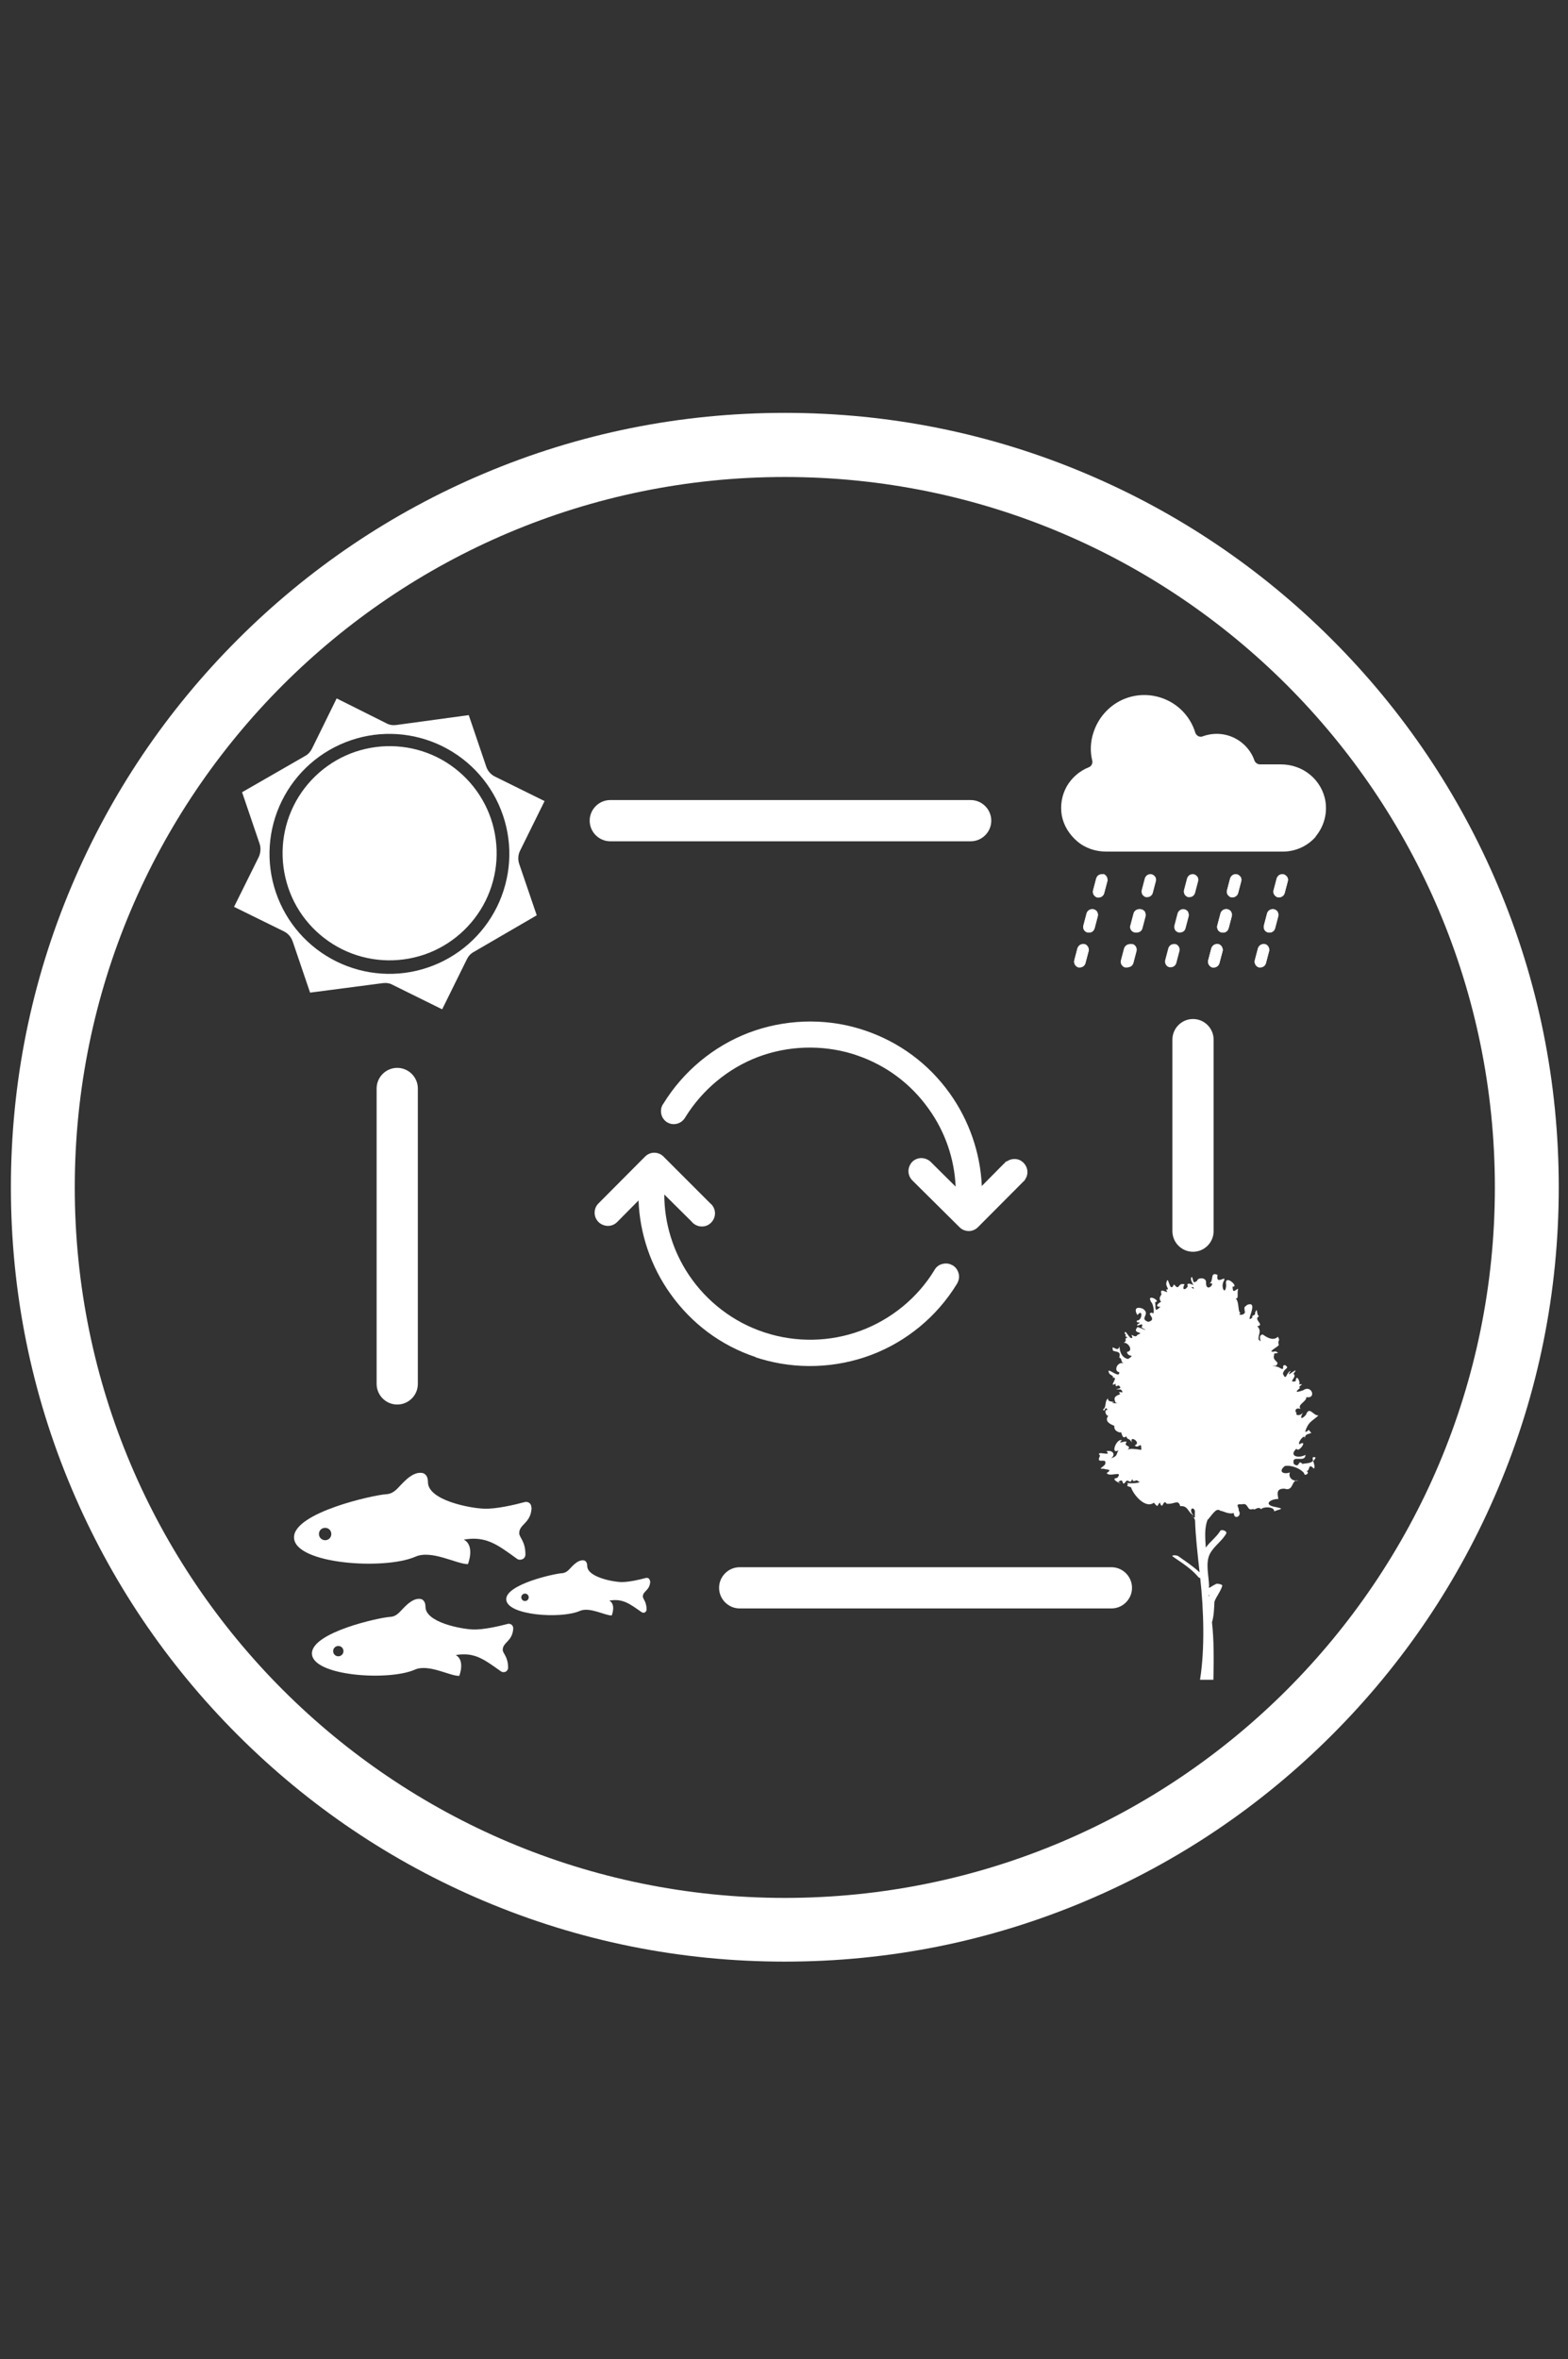 <svg width="133" height="200" viewBox="0 0 133 200" fill="none" xmlns="http://www.w3.org/2000/svg">
<rect x="0" y="0" width="133" height="200" fill="#333333" stroke="none"/>
<path d="M24.816 79.778L26.302 84.147L32.471 83.343C32.751 83.308 33.048 83.343 33.293 83.483L37.505 85.563L39.585 81.351C39.707 81.088 39.899 80.861 40.144 80.722L45.527 77.593L44.041 73.241C43.919 72.874 43.937 72.472 44.111 72.123L46.191 67.91L41.979 65.831C41.63 65.656 41.367 65.359 41.245 64.992L39.76 60.622L33.607 61.461C33.328 61.496 33.031 61.461 32.786 61.321L28.556 59.206L26.477 63.436C26.354 63.698 26.162 63.925 25.917 64.065L20.534 67.159L22.02 71.528C22.142 71.895 22.107 72.297 21.95 72.647L19.852 76.876L24.082 78.956C24.432 79.131 24.694 79.428 24.816 79.795V79.778ZM29.762 62.755C32.314 61.881 35.111 62.073 37.522 63.261C39.934 64.45 41.787 66.547 42.661 69.116C43.535 71.668 43.342 74.465 42.154 76.876C40.965 79.288 38.868 81.141 36.299 82.015C33.747 82.889 30.951 82.696 28.539 81.508C26.127 80.32 24.274 78.222 23.401 75.653C22.527 73.084 22.719 70.305 23.907 67.893C25.096 65.481 27.193 63.628 29.762 62.755Z" fill="white"/>
<path d="M35.967 80.931C38.239 80.162 40.126 78.502 41.192 76.352C42.258 74.185 42.416 71.703 41.647 69.414C40.878 67.142 39.217 65.254 37.068 64.188C34.9 63.122 32.419 62.965 30.129 63.733C27.857 64.502 25.969 66.163 24.903 68.313C23.837 70.48 23.68 72.962 24.449 75.251C25.218 77.541 26.878 79.411 29.028 80.477C31.195 81.543 33.677 81.7 35.967 80.931Z" fill="white"/>
<path d="M64.106 115.048C61.152 114.069 58.653 112.199 56.853 109.664C55.21 107.357 54.266 104.596 54.161 101.765L52.343 103.6C52.046 103.897 51.609 104.002 51.208 103.862C51.05 103.809 50.893 103.722 50.771 103.6C50.561 103.39 50.438 103.11 50.438 102.813C50.438 102.516 50.543 102.236 50.753 102.027L54.721 98.042C55.018 97.745 55.455 97.64 55.856 97.78C56.014 97.832 56.154 97.919 56.276 98.042L60.243 102.009C60.488 102.201 60.628 102.499 60.645 102.796C60.663 103.11 60.541 103.425 60.313 103.652C60.086 103.879 59.772 104.002 59.439 103.967C59.352 103.967 59.265 103.949 59.177 103.914C58.968 103.844 58.793 103.722 58.653 103.547L56.346 101.258C56.346 103.67 57.08 106.064 58.426 108.074C59.946 110.346 62.201 112.076 64.788 112.933C64.823 112.933 64.858 112.95 64.892 112.968C67.531 113.824 70.398 113.772 73.002 112.81C75.589 111.849 77.826 110.031 79.259 107.672C79.399 107.41 79.644 107.218 79.941 107.148C80.15 107.095 80.378 107.095 80.587 107.165C80.675 107.2 80.745 107.235 80.814 107.27C81.077 107.427 81.251 107.689 81.321 107.987C81.391 108.284 81.321 108.581 81.164 108.843C79.486 111.587 76.917 113.719 73.911 114.855C70.905 115.991 67.567 116.114 64.49 115.187C64.351 115.152 64.228 115.1 64.088 115.065L64.106 115.048ZM85.394 98.461C85.691 98.251 86.058 98.199 86.39 98.304C86.547 98.356 86.687 98.444 86.809 98.566C87.194 98.951 87.264 99.545 86.949 99.982V100.017L82.947 104.037C82.65 104.334 82.213 104.439 81.811 104.299C81.653 104.246 81.514 104.159 81.391 104.037L77.389 100.069C77.179 99.859 77.057 99.58 77.057 99.283C77.057 98.986 77.179 98.706 77.371 98.496C77.669 98.199 78.106 98.094 78.507 98.234C78.665 98.287 78.822 98.374 78.944 98.496L81.059 100.594C80.954 98.234 80.168 95.945 78.787 94.022C77.267 91.872 75.134 90.282 72.618 89.443C72.513 89.408 72.408 89.373 72.303 89.338C69.699 88.551 66.85 88.639 64.298 89.6C61.764 90.561 59.579 92.379 58.146 94.686C58.006 94.948 57.762 95.158 57.482 95.245C57.255 95.315 57.028 95.315 56.818 95.245C56.748 95.228 56.66 95.175 56.591 95.141C56.328 94.983 56.136 94.704 56.084 94.406C56.031 94.109 56.084 93.795 56.276 93.55C57.954 90.823 60.523 88.691 63.494 87.555C66.483 86.419 69.821 86.279 72.897 87.206C73.037 87.258 73.194 87.293 73.334 87.346C76.253 88.324 78.752 90.159 80.552 92.676C82.195 94.966 83.156 97.727 83.279 100.541L84.782 99.02L85.359 98.444L85.394 98.461Z" fill="white"/>
<path d="M111.628 70.899C110.929 71.72 109.897 72.192 108.814 72.192H93.835C92.944 72.192 92.07 71.913 91.389 71.336C90.707 70.759 90.218 69.99 90.06 69.116C89.92 68.277 90.06 67.421 90.48 66.669C90.899 65.935 91.563 65.359 92.35 65.044C92.577 64.957 92.699 64.712 92.647 64.485C92.455 63.716 92.49 62.894 92.734 62.143C93.119 60.902 94.01 59.87 95.181 59.329C96.37 58.787 97.715 58.787 98.904 59.311C100.092 59.836 101.001 60.849 101.386 62.108C101.421 62.23 101.526 62.335 101.63 62.405C101.753 62.457 101.893 62.475 102.015 62.422C102.871 62.108 103.815 62.143 104.637 62.527C105.458 62.912 106.105 63.611 106.402 64.467C106.472 64.659 106.664 64.799 106.874 64.799H108.639C109.548 64.799 110.422 65.096 111.121 65.673C111.82 66.25 112.292 67.054 112.432 67.963C112.589 69.029 112.274 70.112 111.575 70.934L111.628 70.899Z" fill="white"/>
<path d="M92.333 80.651L92.071 81.648C92.018 81.858 91.826 82.015 91.599 82.015C91.564 82.015 91.511 82.015 91.477 82.015C91.214 81.945 91.057 81.665 91.127 81.403L91.389 80.407C91.424 80.284 91.511 80.18 91.616 80.11C91.721 80.04 91.861 80.022 91.983 80.057C92.246 80.127 92.403 80.407 92.333 80.669V80.651Z" fill="white"/>
<path d="M93.067 77.313C93.137 77.418 93.154 77.558 93.119 77.68L92.857 78.677C92.822 78.799 92.752 78.921 92.63 78.991C92.507 79.061 92.385 79.079 92.245 79.044C92.123 79.009 92.001 78.921 91.948 78.817C91.878 78.694 91.861 78.554 91.913 78.432L92.175 77.436C92.245 77.174 92.525 77.016 92.787 77.086C92.909 77.121 93.014 77.209 93.084 77.313H93.067Z" fill="white"/>
<path d="M93.924 74.727L93.661 75.723C93.609 75.933 93.417 76.09 93.189 76.09C93.155 76.09 93.102 76.09 93.067 76.09C92.945 76.055 92.84 75.968 92.77 75.863C92.7 75.758 92.683 75.618 92.718 75.496L92.98 74.5C92.98 74.5 93.032 74.377 93.067 74.325C93.102 74.272 93.155 74.237 93.207 74.203C93.329 74.133 93.452 74.115 93.574 74.15C93.836 74.22 93.993 74.5 93.924 74.762V74.727Z" fill="white"/>
<path d="M96.283 80.651L96.021 81.648C95.969 81.858 95.776 82.015 95.549 82.015C95.514 82.015 95.462 82.015 95.427 82.015C95.165 81.945 95.007 81.665 95.077 81.403L95.339 80.407C95.374 80.284 95.462 80.18 95.567 80.11C95.671 80.04 95.811 80.022 95.933 80.057C96.196 80.127 96.353 80.407 96.283 80.669V80.651Z" fill="white"/>
<path d="M97.035 77.313C97.105 77.418 97.122 77.558 97.087 77.68L96.825 78.677C96.79 78.799 96.72 78.921 96.598 78.991C96.475 79.061 96.353 79.079 96.213 79.044C96.091 79.009 95.968 78.921 95.916 78.817C95.846 78.694 95.829 78.554 95.881 78.432L96.143 77.436C96.213 77.174 96.493 77.016 96.755 77.086C96.877 77.121 96.982 77.209 97.052 77.313H97.035Z" fill="white"/>
<path d="M103.693 80.651L103.431 81.648C103.379 81.858 103.186 82.015 102.959 82.015C102.924 82.015 102.872 82.015 102.837 82.015C102.575 81.945 102.417 81.665 102.487 81.403L102.749 80.407C102.784 80.284 102.872 80.18 102.977 80.11C103.082 80.04 103.221 80.022 103.344 80.057C103.606 80.127 103.763 80.407 103.693 80.669V80.651Z" fill="white"/>
<path d="M104.427 77.313C104.497 77.418 104.515 77.558 104.48 77.68L104.217 78.677C104.182 78.799 104.113 78.921 103.99 78.991C103.868 79.061 103.746 79.079 103.606 79.044C103.483 79.009 103.361 78.921 103.309 78.817C103.239 78.694 103.221 78.554 103.274 78.432L103.536 77.436C103.606 77.174 103.885 77.016 104.148 77.086C104.27 77.121 104.375 77.209 104.445 77.313H104.427Z" fill="white"/>
<path d="M107.643 80.651L107.381 81.648C107.329 81.858 107.137 82.015 106.909 82.015C106.874 82.015 106.822 82.015 106.787 82.015C106.525 81.945 106.368 81.665 106.438 81.403L106.7 80.407C106.735 80.284 106.822 80.18 106.927 80.11C107.032 80.04 107.172 80.022 107.294 80.057C107.556 80.127 107.713 80.407 107.643 80.669V80.651Z" fill="white"/>
<path d="M108.376 77.313C108.446 77.418 108.464 77.558 108.429 77.68L108.167 78.677C108.132 78.799 108.062 78.921 107.939 78.991C107.817 79.061 107.695 79.079 107.555 79.044C107.433 79.009 107.31 78.921 107.258 78.817C107.188 78.694 107.17 78.554 107.223 78.432L107.485 77.436C107.555 77.174 107.835 77.016 108.097 77.086C108.219 77.121 108.324 77.209 108.394 77.313H108.376Z" fill="white"/>
<path d="M109.181 74.342C109.251 74.447 109.268 74.587 109.233 74.709L108.971 75.705C108.919 75.915 108.726 76.073 108.499 76.073C108.464 76.073 108.412 76.073 108.377 76.073C108.254 76.037 108.15 75.95 108.08 75.845C108.01 75.74 107.992 75.601 108.027 75.478L108.289 74.482C108.324 74.36 108.412 74.255 108.517 74.185C108.639 74.115 108.761 74.097 108.884 74.132C109.006 74.167 109.111 74.255 109.181 74.36V74.342Z" fill="white"/>
<path d="M107.294 80.04C107.172 80.005 107.032 80.04 106.927 80.092C106.822 80.162 106.735 80.267 106.7 80.389L106.438 81.386C106.368 81.648 106.525 81.927 106.787 81.997C106.822 81.997 106.874 81.997 106.909 81.997C107.137 81.997 107.329 81.84 107.381 81.63L107.643 80.634C107.713 80.372 107.556 80.092 107.294 80.022V80.04Z" fill="white"/>
<path d="M108.378 77.313C108.308 77.209 108.203 77.121 108.081 77.086C107.818 77.016 107.539 77.174 107.469 77.436L107.207 78.432C107.172 78.554 107.189 78.694 107.242 78.817C107.312 78.939 107.416 79.009 107.539 79.044C107.661 79.079 107.801 79.044 107.923 78.991C108.046 78.921 108.116 78.817 108.15 78.677L108.413 77.68C108.448 77.558 108.413 77.418 108.36 77.313H108.378Z" fill="white"/>
<path d="M109.181 74.342C109.111 74.237 109.007 74.15 108.884 74.115C108.762 74.08 108.622 74.115 108.517 74.168C108.412 74.237 108.325 74.342 108.29 74.465L108.028 75.461C107.993 75.583 108.028 75.723 108.08 75.828C108.15 75.933 108.255 76.02 108.377 76.055C108.412 76.055 108.465 76.055 108.5 76.055C108.727 76.055 108.919 75.898 108.972 75.688L109.234 74.692C109.269 74.57 109.234 74.43 109.181 74.325V74.342Z" fill="white"/>
<path d="M103.693 80.651L103.431 81.648C103.379 81.858 103.186 82.015 102.959 82.015C102.924 82.015 102.872 82.015 102.837 82.015C102.575 81.945 102.417 81.665 102.487 81.403L102.749 80.407C102.784 80.284 102.872 80.18 102.977 80.11C103.082 80.04 103.221 80.022 103.344 80.057C103.606 80.127 103.763 80.407 103.693 80.669V80.651Z" fill="white"/>
<path d="M104.427 77.313C104.497 77.418 104.515 77.558 104.48 77.68L104.217 78.677C104.182 78.799 104.113 78.921 103.99 78.991C103.868 79.061 103.746 79.079 103.606 79.044C103.483 79.009 103.361 78.921 103.309 78.817C103.239 78.694 103.221 78.554 103.274 78.432L103.536 77.436C103.606 77.174 103.885 77.016 104.148 77.086C104.27 77.121 104.375 77.209 104.445 77.313H104.427Z" fill="white"/>
<path d="M105.232 74.342C105.301 74.447 105.319 74.587 105.284 74.709L105.022 75.705C104.969 75.915 104.777 76.073 104.55 76.073C104.515 76.073 104.463 76.073 104.428 76.073C104.305 76.037 104.2 75.95 104.13 75.845C104.061 75.74 104.043 75.601 104.078 75.478L104.34 74.482C104.375 74.36 104.463 74.255 104.567 74.185C104.69 74.115 104.812 74.097 104.934 74.132C105.057 74.167 105.162 74.255 105.232 74.36V74.342Z" fill="white"/>
<path d="M103.344 80.04C103.221 80.005 103.082 80.04 102.977 80.092C102.872 80.162 102.784 80.267 102.749 80.389L102.487 81.386C102.417 81.648 102.575 81.927 102.837 81.997C102.872 81.997 102.924 81.997 102.959 81.997C103.186 81.997 103.379 81.84 103.431 81.63L103.693 80.634C103.763 80.372 103.606 80.092 103.344 80.022V80.04Z" fill="white"/>
<path d="M104.427 77.313C104.358 77.209 104.253 77.121 104.13 77.086C103.868 77.016 103.589 77.174 103.519 77.436L103.256 78.432C103.222 78.554 103.239 78.694 103.291 78.817C103.361 78.939 103.466 79.009 103.589 79.044C103.711 79.079 103.851 79.044 103.973 78.991C104.095 78.921 104.165 78.817 104.2 78.677L104.462 77.68C104.497 77.558 104.462 77.418 104.41 77.313H104.427Z" fill="white"/>
<path d="M105.231 74.342C105.161 74.237 105.056 74.15 104.934 74.115C104.812 74.08 104.672 74.115 104.567 74.168C104.462 74.237 104.375 74.342 104.34 74.465L104.078 75.461C104.043 75.583 104.078 75.723 104.13 75.828C104.2 75.933 104.305 76.02 104.427 76.055C104.462 76.055 104.514 76.055 104.549 76.055C104.777 76.055 104.969 75.898 105.021 75.688L105.284 74.692C105.318 74.57 105.284 74.43 105.231 74.325V74.342Z" fill="white"/>
<path d="M101.579 74.342C101.509 74.237 101.404 74.15 101.282 74.115C101.159 74.08 101.019 74.115 100.915 74.168C100.81 74.237 100.722 74.342 100.687 74.465L100.425 75.461C100.39 75.583 100.425 75.723 100.478 75.828C100.548 75.933 100.652 76.02 100.775 76.055C100.81 76.055 100.862 76.055 100.897 76.055C101.124 76.055 101.317 75.898 101.369 75.688L101.631 74.692C101.666 74.57 101.631 74.43 101.579 74.325V74.342Z" fill="white"/>
<path d="M99.691 80.04C99.569 80.005 99.429 80.04 99.324 80.092C99.219 80.162 99.132 80.267 99.097 80.389L98.835 81.386C98.765 81.648 98.922 81.927 99.184 81.997C99.219 81.997 99.272 81.997 99.307 81.997C99.534 81.997 99.726 81.84 99.779 81.63L100.041 80.634C100.111 80.372 99.954 80.092 99.691 80.022V80.04Z" fill="white"/>
<path d="M100.792 77.313C100.722 77.209 100.617 77.121 100.495 77.086C100.232 77.016 99.953 77.174 99.883 77.436L99.621 78.432C99.586 78.554 99.603 78.694 99.656 78.817C99.726 78.939 99.831 79.009 99.953 79.044C100.075 79.079 100.215 79.044 100.337 78.991C100.46 78.921 100.53 78.817 100.565 78.677L100.827 77.68C100.862 77.558 100.827 77.418 100.774 77.313H100.792Z" fill="white"/>
<path d="M97.995 74.342C97.925 74.237 97.82 74.15 97.698 74.115C97.575 74.08 97.436 74.115 97.331 74.168C97.226 74.237 97.138 74.342 97.103 74.465L96.841 75.461C96.806 75.583 96.841 75.723 96.894 75.828C96.964 75.933 97.068 76.02 97.191 76.055C97.226 76.055 97.278 76.055 97.313 76.055C97.54 76.055 97.733 75.898 97.785 75.688L98.047 74.692C98.082 74.57 98.047 74.43 97.995 74.325V74.342Z" fill="white"/>
<path d="M96.055 80.04C95.932 80.005 95.793 80.04 95.688 80.092C95.583 80.162 95.495 80.267 95.46 80.389L95.198 81.386C95.128 81.648 95.286 81.927 95.548 81.997C95.583 81.997 95.635 81.997 95.67 81.997C95.897 81.997 96.09 81.84 96.142 81.63L96.404 80.634C96.474 80.372 96.317 80.092 96.055 80.022V80.04Z" fill="white"/>
<path d="M97.138 77.313C97.069 77.209 96.964 77.121 96.841 77.086C96.579 77.016 96.299 77.174 96.23 77.436L95.967 78.432C95.932 78.554 95.95 78.694 96.002 78.817C96.072 78.939 96.177 79.009 96.299 79.044C96.422 79.079 96.562 79.044 96.684 78.991C96.806 78.921 96.876 78.817 96.911 78.677L97.173 77.68C97.208 77.558 97.173 77.418 97.121 77.313H97.138Z" fill="white"/>
<path d="M91.983 80.04C91.861 80.005 91.721 80.04 91.616 80.092C91.511 80.162 91.424 80.267 91.389 80.389L91.127 81.386C91.057 81.648 91.214 81.927 91.477 81.997C91.511 81.997 91.564 81.997 91.599 81.997C91.826 81.997 92.018 81.84 92.071 81.63L92.333 80.634C92.403 80.372 92.246 80.092 91.983 80.022V80.04Z" fill="white"/>
<path d="M93.067 77.313C92.997 77.209 92.892 77.121 92.77 77.086C92.508 77.016 92.228 77.174 92.158 77.436L91.896 78.432C91.861 78.554 91.879 78.694 91.931 78.817C92.001 78.939 92.106 79.009 92.228 79.044C92.35 79.079 92.49 79.044 92.613 78.991C92.735 78.921 92.805 78.817 92.84 78.677L93.102 77.68C93.137 77.558 93.102 77.418 93.05 77.313H93.067Z" fill="white"/>
<path d="M93.574 74.115C93.451 74.08 93.311 74.115 93.207 74.167C93.154 74.202 93.102 74.237 93.067 74.29C93.032 74.342 92.997 74.395 92.979 74.465L92.717 75.461C92.682 75.583 92.717 75.723 92.77 75.828C92.84 75.933 92.944 76.02 93.067 76.055C93.102 76.055 93.154 76.055 93.189 76.055C93.416 76.055 93.609 75.898 93.661 75.688L93.923 74.692C93.993 74.43 93.836 74.15 93.574 74.08V74.115Z" fill="white"/>
<path d="M66.57 40.436C99.829 40.436 126.797 67.403 126.797 100.663C126.797 133.923 99.829 160.891 66.57 160.891C33.31 160.891 6.342 133.923 6.342 100.663C6.342 67.403 33.31 40.436 66.57 40.436ZM66.57 35C57.709 35 49.11 36.73 41.017 40.156C33.205 43.459 26.179 48.196 20.149 54.225C14.119 60.255 9.383 67.281 6.08 75.094C2.654 83.186 0.924 91.785 0.924 100.646C0.924 109.507 2.654 118.106 6.08 126.198C9.383 134.011 14.119 141.037 20.149 147.066C26.179 153.096 33.205 157.833 41.017 161.136C49.11 164.561 57.709 166.292 66.57 166.292C75.431 166.292 84.03 164.561 92.122 161.136C99.934 157.833 106.96 153.096 112.99 147.066C119.02 141.037 123.756 134.011 127.06 126.198C130.485 118.106 132.216 109.507 132.216 100.646C132.216 91.785 130.485 83.186 127.06 75.094C123.756 67.281 119.02 60.255 112.99 54.225C106.96 48.196 99.934 43.459 92.122 40.156C84.03 36.73 75.431 35 66.57 35Z" fill="white"/>
<path d="M110.107 125.516C110.107 125.516 109.95 125.534 109.88 125.516C109.932 125.481 110.019 125.481 110.107 125.516Z" fill="white"/>
<path d="M111.592 123.558C111.539 123.698 111.47 123.785 111.383 123.855C111.313 123.611 111.295 123.437 111.592 123.558Z" fill="white"/>
<path d="M101.192 128.609C101.192 128.609 101.105 128.557 101.053 128.523C101.105 128.523 101.157 128.575 101.192 128.609Z" fill="white"/>
<path d="M95.548 125.673C95.548 125.673 95.565 125.691 95.582 125.691C95.565 125.691 95.548 125.691 95.548 125.673Z" fill="white"/>
<path d="M102.486 108.843C102.486 108.843 102.434 108.86 102.417 108.86C102.434 108.86 102.469 108.86 102.486 108.843Z" fill="white"/>
<path d="M93.643 124.241C93.153 124.625 93.398 124.468 93.678 124.52C93.713 124.59 94.464 124.52 93.87 124.87C94.08 125.272 95.338 124.59 94.761 125.289C93.94 125.359 95.635 126.041 94.849 125.639C95.425 125.149 95.058 126.198 95.53 125.551C95.74 125.394 95.862 125.866 96.037 125.377C96.107 125.779 96.439 125.342 96.492 125.551C97.086 125.709 95.827 125.796 95.583 125.709C95.88 125.936 95.268 125.901 95.932 126.076C96.142 126.74 97.173 127.928 97.872 127.387C98.274 127.876 98.135 127.596 98.379 127.369C98.641 128.138 98.641 126.985 98.956 127.474C99.568 127.561 99.952 127.054 100.109 127.684C100.809 127.614 100.739 128.243 101.28 128.488C100.913 128.208 101.001 127.789 101.211 127.893C101.263 127.911 101.298 127.963 101.35 128.051C101.35 128.243 101.35 128.435 101.35 128.645C101.298 128.645 101.246 128.627 101.193 128.593C101.28 128.662 101.333 128.767 101.368 128.89C101.403 130.2 101.578 131.704 101.752 133.294C101.193 132.77 100.546 132.35 99.935 131.913C99.812 131.826 99.271 131.808 99.498 131.966C100.249 132.49 101.053 132.979 101.647 133.696C101.665 133.731 101.735 133.748 101.805 133.783C102.102 136.457 102.207 139.796 101.787 142.4H102.923C102.958 140.774 102.976 139.027 102.801 137.524C102.976 136.964 102.976 136.353 103.011 135.776C103.186 135.304 103.535 134.919 103.675 134.43C103.71 134.308 103.221 134.22 103.151 134.273C102.958 134.378 102.766 134.482 102.609 134.587C102.574 134.587 102.539 134.57 102.504 134.552C102.539 134.535 102.556 134.5 102.556 134.447C102.539 133.609 102.224 132.507 102.626 131.721C102.976 131.057 103.64 130.655 104.007 130.008C104.129 129.798 103.605 129.606 103.5 129.781C103.186 130.305 102.626 130.69 102.277 131.197C102.224 130.375 102.154 129.571 102.417 128.855C102.784 128.488 103.151 127.754 103.5 128.068C103.762 128.086 104.199 128.4 104.654 128.26C104.654 128.89 105.388 128.54 105.073 128.051C105.108 127.736 104.689 127.474 105.335 127.526C105.947 127.352 105.72 128.156 106.297 127.911C106.401 128.103 106.699 127.631 106.978 127.946C107.083 127.719 108.097 127.684 108.079 128.121C108.639 127.893 108.988 127.928 108.202 127.754C107.118 127.579 107.712 127.072 108.429 127.072C108.376 126.67 108.202 126.181 108.953 126.198C109.635 126.425 109.565 125.674 109.897 125.516C109.408 125.481 109.285 125.01 109.425 124.817C108.866 125.027 108.376 124.747 108.988 124.276C109.6 124.171 110.386 124.555 110.614 124.887C110.648 125.237 111.208 124.8 110.771 124.695C111.19 124.765 110.876 123.926 111.452 124.503C111.557 124.345 111.452 124.066 111.383 123.839C111.12 124.083 110.771 124.031 110.474 124.101C110.072 123.664 110.281 124.52 109.74 124.101C109.512 123.227 110.701 124.083 110.736 123.332C110.072 123.681 109.303 123.402 109.967 122.807C110.142 123.227 110.998 121.968 110.211 122.44C110.037 122.231 110.788 121.427 110.631 121.986C110.771 121.532 110.806 121.636 111.225 121.479C110.841 120.972 111.103 121.374 110.701 121.374C110.981 120.535 111.173 120.57 111.837 119.994C111.365 120.011 111.068 119.155 110.771 119.941C110.316 120.448 110.264 120.151 110.526 119.749C110.212 120.116 109.792 119.941 110.002 119.749C109.862 119.819 109.74 119.259 110.316 119.434C110.002 119.067 110.823 118.84 110.806 118.438C111.68 118.613 111.278 117.337 110.526 117.861C109.722 118.141 109.984 117.896 110.281 117.652C109.949 117.582 110.823 117.232 110.177 117.372C110.369 117.25 109.949 116.358 109.897 117.092C109.145 117.25 110.107 116.69 109.705 116.463C110.421 115.589 108.796 117.075 109.495 116.218C109.076 116.306 109.128 117.162 108.813 116.446C108.971 115.904 109.408 116.044 109.023 115.729C108.604 115.677 109.11 116.306 108.516 115.939C108.254 115.764 107.468 115.799 108.219 115.781C108.656 115.397 107.869 115.414 108.079 114.855C107.939 114.61 108.743 114.82 108.202 114.558C107.24 114.733 108.516 114.121 108.464 114.016C108.341 113.509 108.639 113.771 108.394 113.317C107.974 113.737 107.38 113.317 107.1 113.125C106.559 113.212 107.205 114.051 106.751 113.544C106.716 113.09 107.048 112.863 106.646 112.426C107.328 112.321 106.262 111.866 106.786 111.587C106.524 111.395 106.716 110.713 106.454 111.29C106.541 111.552 106.087 111.482 106.244 111.674C105.458 112.391 106.873 110.224 105.807 110.608C105.475 110.87 105.545 110.748 105.597 111.272C105.423 111.587 104.916 111.447 105.23 111.307C104.968 111.237 105.143 110.398 104.811 110.066C105.108 110.119 104.898 109.682 105.021 109.245C104.706 109.402 104.566 109.664 104.549 109.07C105.178 109.14 103.797 107.882 104.007 108.948C103.937 109.926 103.483 109.053 103.832 108.546C104.024 108.056 103.098 109.018 103.273 108.074C102.591 107.777 102.993 108.616 102.574 108.808C103.238 108.616 102.329 109.682 102.294 108.773C102.382 108.249 101.56 108.284 101.543 108.581C101.158 108.843 101.263 108.633 101.106 108.249C100.896 108.353 101.106 108.703 101.228 108.948C101.036 108.825 100.581 108.703 100.756 109.035C100.564 109.385 100.197 109.402 100.477 108.878C99.865 108.686 100.075 109.507 99.585 108.878C99.166 109.787 99.113 107.812 98.921 108.808C98.921 109.157 99.253 109.332 98.903 109.315C99.305 109.926 98.274 108.948 98.519 109.717C98.449 109.891 98.239 110.031 98.484 110.363C98.362 110.398 97.82 110.783 98.432 110.783C97.872 111.307 98.065 110.923 97.977 110.381C98.571 110.346 97.173 109.559 97.645 110.381C97.872 110.573 97.96 111.604 97.715 111.272C97.121 111.342 98.239 111.831 97.4 112.059C96.561 111.762 97.663 111.43 96.929 110.94C96.369 110.73 96.177 110.975 96.474 111.482C96.963 110.87 96.894 111.971 96.457 111.936C96.247 112.268 97.051 111.954 96.457 112.286C96.387 112.566 97.103 111.954 96.824 112.531C97.628 112.985 96.876 112.618 96.492 112.496C95.932 113.107 97.226 112.88 96.474 113.16C96.299 113.544 95.81 112.863 96.055 113.369C95.862 113.737 95.373 112.443 95.408 113.09C95.688 113.142 95.216 113.247 95.653 113.369C95.251 113.509 95.705 113.614 95.303 113.841C95.653 113.737 96.212 114.523 95.583 114.61C95.705 115.135 96.369 114.75 95.688 115.205C95.216 115.117 94.989 114.715 94.954 114.139C94.796 114.768 94.202 113.789 94.412 114.506C94.744 114.628 95.093 114.541 94.936 115.082C95.233 115.187 95.006 115.414 95.303 115.572C94.761 115.397 94.429 116.253 94.936 116.323C95.006 116.987 93.713 115.677 94.097 116.446C94.167 116.55 94.604 116.708 94.324 116.813C95.023 116.603 93.94 117.686 94.621 117.302C94.621 117.809 94.849 117.18 95.023 117.617C95.146 117.756 94.167 117.774 95.076 117.791C95.53 118.316 94.656 117.756 95.023 118.176C94.726 118.333 94.359 118.368 94.639 118.927C95.216 118.997 93.87 118.962 94.534 118.857C94.132 118.805 93.94 118.77 93.992 118.543C93.66 118.788 93.887 119.294 93.555 119.487C93.748 119.819 93.678 119.085 93.957 119.522C93.555 119.469 93.87 120.151 94.027 119.994C93.625 120.483 94.185 120.745 94.517 120.867C94.482 121.287 94.796 121.374 95.006 121.444C95.181 121.217 95.111 122.126 95.53 121.759C95.653 122.126 95.757 121.846 96.02 122.301C95.74 121.584 96.876 122.301 96.247 122.528C96.579 122.895 96.824 122.056 96.806 122.912C96.334 122.842 95.827 122.755 95.635 122.912C96.072 122.458 95.233 122.703 95.565 122.231C95.408 122.108 94.709 122.493 95.163 122.091C94.709 121.899 94.15 123.349 94.866 122.947C94.639 123.367 94.814 123.402 94.254 123.629C94.744 123.192 94.202 122.895 93.853 123.035C94.394 123.524 92.839 122.895 93.311 123.402C92.874 124.258 93.975 123.437 93.73 124.153L93.643 124.241ZM102.469 135.234C102.469 135.234 102.574 135.251 102.626 135.251C102.626 135.251 102.626 135.251 102.626 135.269C102.574 135.269 102.521 135.269 102.504 135.321C102.504 135.321 102.504 135.251 102.504 135.234H102.469ZM101.036 109.122C101.141 109.122 101.193 109.122 101.211 109.105C101.298 109.262 101.298 109.315 101.036 109.122Z" fill="white"/>
<path d="M109.967 119.801C109.967 119.801 109.967 119.801 110.001 119.784C110.001 119.784 109.984 119.801 109.967 119.801Z" fill="white"/>
<path d="M45.073 127.789C45.073 127.649 45.02 127.509 44.915 127.422C44.81 127.334 44.653 127.299 44.513 127.334C43.674 127.561 42.049 127.946 41.035 127.893C39.899 127.858 36.299 127.194 36.299 125.639C36.299 124.922 35.827 124.87 35.827 124.87C34.883 124.695 33.992 125.953 33.59 126.303C33.38 126.478 33.136 126.653 32.751 126.67C31.65 126.74 24.939 128.226 24.939 130.323C24.939 132.595 32.611 133.119 35.233 131.966C36.614 131.354 38.763 132.612 39.69 132.595C39.69 132.595 40.319 131.039 39.34 130.515C41.228 130.2 42.154 130.917 43.849 132.141C43.989 132.245 44.164 132.245 44.321 132.175C44.478 132.106 44.566 131.948 44.566 131.773C44.566 130.637 44.041 130.34 44.041 129.973C44.041 129.187 45.02 129.152 45.09 127.841L45.073 127.789ZM27.578 130.568C27.298 130.568 27.053 130.34 27.053 130.043C27.053 129.746 27.28 129.519 27.578 129.519C27.875 129.519 28.102 129.746 28.102 130.043C28.102 130.34 27.875 130.568 27.578 130.568Z" fill="white"/>
<path d="M55.14 134.046C55.14 134.046 55.105 133.871 55.035 133.819C54.965 133.766 54.878 133.749 54.79 133.766C54.283 133.906 53.305 134.133 52.675 134.116C51.994 134.098 49.809 133.696 49.809 132.752C49.809 132.316 49.529 132.281 49.529 132.281C48.953 132.176 48.411 132.945 48.184 133.137C48.061 133.242 47.904 133.347 47.677 133.364C47.013 133.399 42.94 134.308 42.94 135.566C42.94 136.947 47.59 137.262 49.18 136.563C50.019 136.196 51.33 136.965 51.889 136.947C51.889 136.947 52.273 136.003 51.679 135.689C52.815 135.496 53.375 135.933 54.423 136.667C54.511 136.72 54.615 136.737 54.703 136.685C54.79 136.632 54.843 136.545 54.843 136.44C54.843 135.759 54.528 135.566 54.528 135.339C54.528 134.867 55.122 134.85 55.157 134.046H55.14ZM44.531 135.724C44.356 135.724 44.216 135.584 44.216 135.409C44.216 135.234 44.356 135.094 44.531 135.094C44.706 135.094 44.846 135.234 44.846 135.409C44.846 135.584 44.706 135.724 44.531 135.724Z" fill="white"/>
<path d="M43.535 138.048C43.535 137.926 43.482 137.804 43.395 137.734C43.307 137.664 43.168 137.629 43.063 137.664C42.346 137.856 40.983 138.171 40.109 138.136C39.148 138.101 36.089 137.541 36.089 136.213C36.089 135.601 35.687 135.549 35.687 135.549C34.883 135.409 34.132 136.475 33.8 136.755C33.625 136.912 33.415 137.052 33.083 137.069C32.157 137.122 26.459 138.38 26.459 140.163C26.459 142.086 32.961 142.523 35.18 141.544C36.351 141.019 38.186 142.103 38.956 142.068C38.956 142.068 39.48 140.757 38.658 140.303C40.249 140.041 41.035 140.652 42.486 141.684C42.608 141.771 42.748 141.771 42.888 141.719C43.01 141.649 43.098 141.526 43.098 141.386C43.098 140.425 42.643 140.163 42.643 139.866C42.643 139.202 43.465 139.167 43.535 138.048V138.048ZM28.696 140.408C28.451 140.408 28.259 140.215 28.259 139.971C28.259 139.726 28.451 139.534 28.696 139.534C28.941 139.534 29.133 139.726 29.133 139.971C29.133 140.215 28.941 140.408 28.696 140.408Z" fill="white"/>
<path d="M33.694 119.067C32.733 119.067 31.946 118.281 31.946 117.319V92.274C31.946 91.313 32.733 90.526 33.694 90.526C34.655 90.526 35.442 91.313 35.442 92.274V117.319C35.442 118.281 34.655 119.067 33.694 119.067Z" fill="white"/>
<path d="M101.193 106.116C100.232 106.116 99.445 105.33 99.445 104.368V88.132C99.445 87.17 100.232 86.384 101.193 86.384C102.154 86.384 102.941 87.17 102.941 88.132V104.368C102.941 105.33 102.154 106.116 101.193 106.116Z" fill="white"/>
<path d="M94.271 136.352H62.742C61.781 136.352 60.994 135.566 60.994 134.605C60.994 133.643 61.781 132.857 62.742 132.857H94.271C95.233 132.857 96.019 133.643 96.019 134.605C96.019 135.566 95.233 136.352 94.271 136.352Z" fill="white"/>
<path d="M82.334 71.319H51.765C50.804 71.319 50.018 70.532 50.018 69.571C50.018 68.609 50.804 67.823 51.765 67.823H82.334C83.295 67.823 84.081 68.609 84.081 69.571C84.081 70.532 83.295 71.319 82.334 71.319Z" fill="white"/>
</svg>
